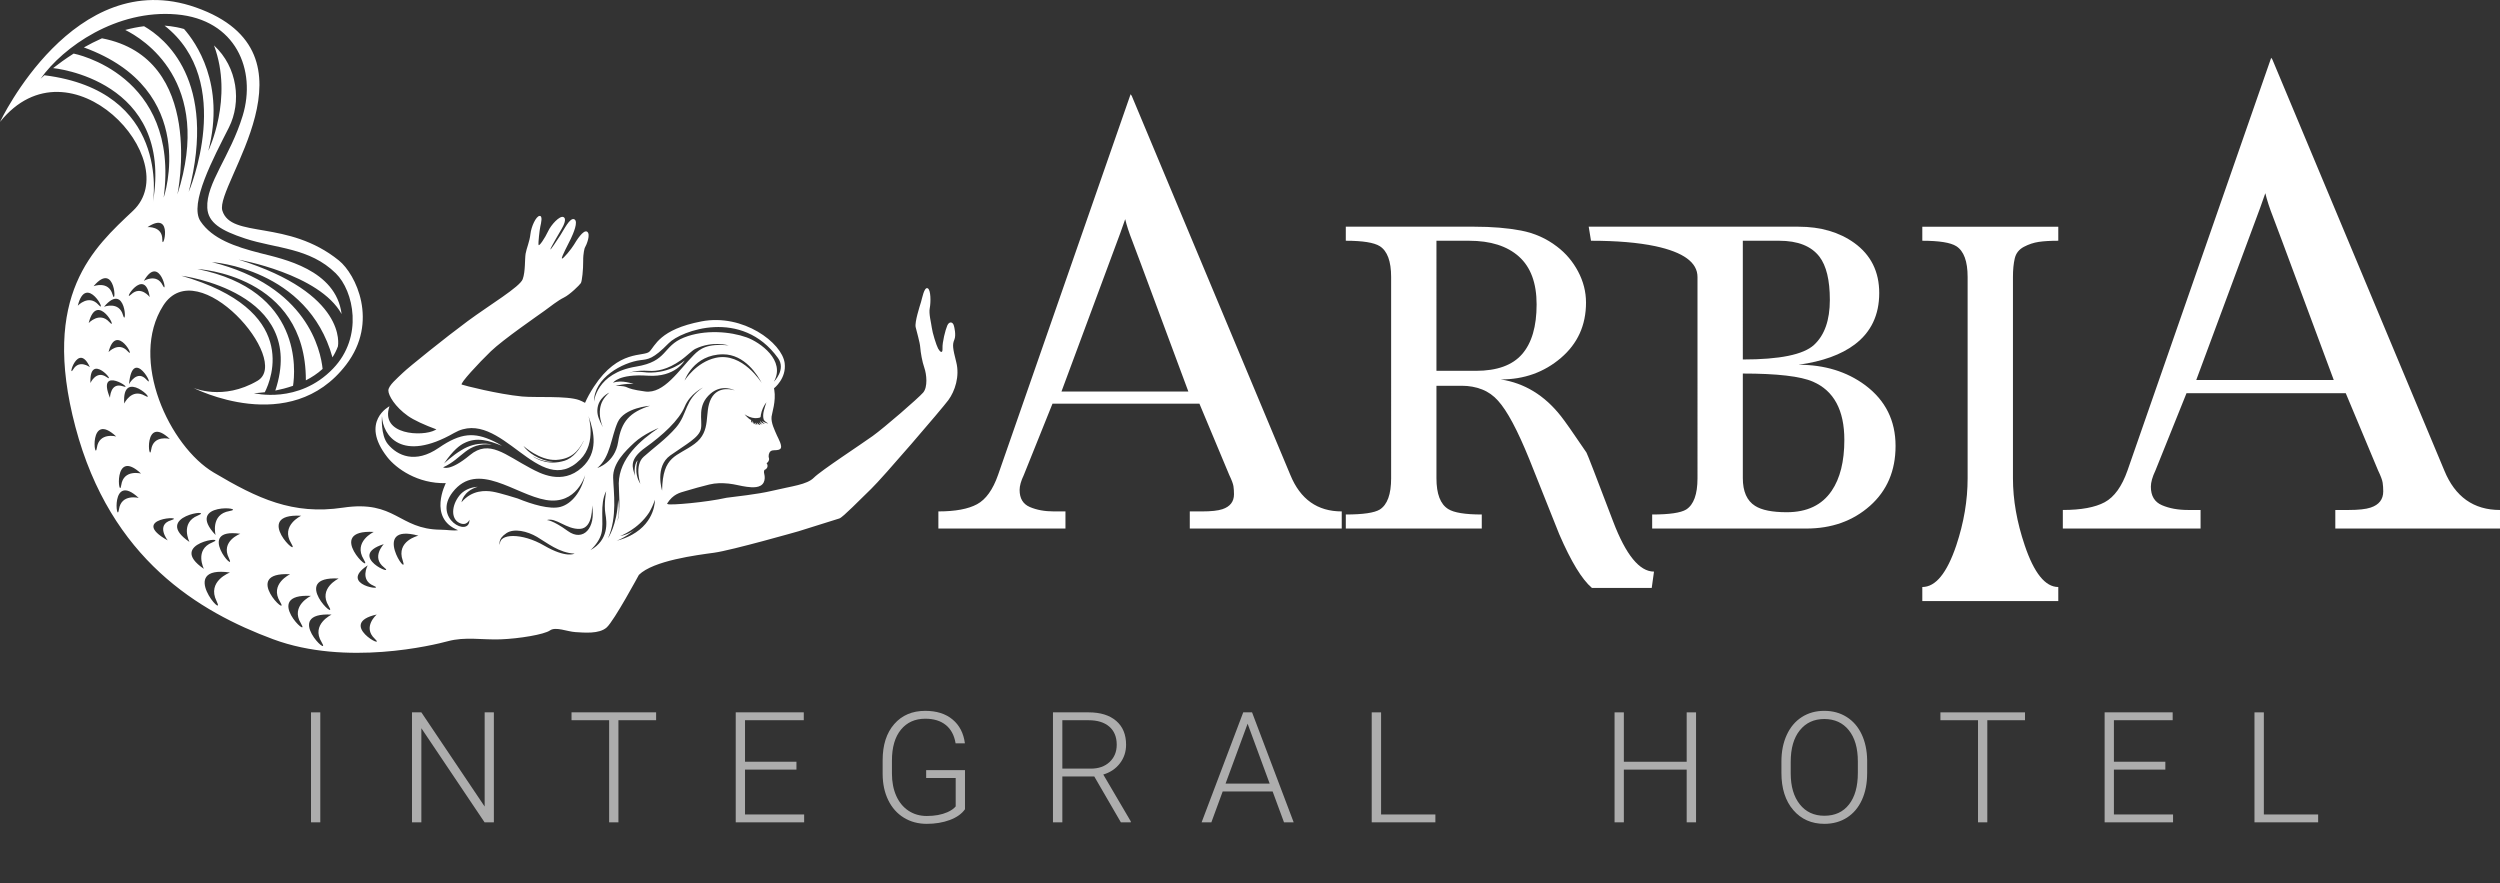<?xml version="1.0" encoding="utf-8"?>
<!-- Generator: Adobe Illustrator 15.0.0, SVG Export Plug-In . SVG Version: 6.00 Build 0)  -->
<!DOCTYPE svg PUBLIC "-//W3C//DTD SVG 1.1//EN" "http://www.w3.org/Graphics/SVG/1.1/DTD/svg11.dtd">
<svg version="1.1" id="Layer_1" xmlns="http://www.w3.org/2000/svg" xmlns:xlink="http://www.w3.org/1999/xlink" x="0px" y="0px"
	 width="517.207px" height="182.756px" viewBox="0 0 517.207 182.756" enable-background="new 0 0 517.207 182.756"
	 xml:space="preserve">
<rect x="0" y="0" width="517.207" height="182.756" fill="#333333" stroke="none"/>
<g>
	<g>
		<g>
			<path fill="#FFFFFF" d="M234.142,19.84l32.809,78.421c2.057,5.028,5.6,7.543,10.631,7.543v3.543h-31.436v-3.543h2.516
				c1.904,0,3.314-0.152,4.23-0.459c1.6-0.535,2.399-1.564,2.399-3.092c0-0.611-0.039-1.164-0.11-1.662
				c-0.074-0.494-0.367-1.277-0.879-2.348l-6.162-14.729h-30.398l-5.936,14.768c-0.582,1.217-0.867,2.242-0.867,3.078
				c0,1.746,0.701,2.925,2.113,3.531c1.409,0.607,3.067,0.912,4.973,0.912h2.4v3.543h-26.291v-3.543c3.504,0,6.17-0.494,7.998-1.486
				c1.832-0.989,3.277-3.01,4.346-6.057l27.424-78.767L234.142,19.84z M245.849,80.997l-9.859-26.526
				c-0.764-2.055-1.334-3.579-1.717-4.567c-0.688-1.75-1.182-3.271-1.487-4.566l-0.998,2.829l-12.187,32.831L245.849,80.997
				L245.849,80.997z"/>
			<path fill="#FFFFFF" d="M297.177,79.812v19.126c0,3.252,0.813,5.377,2.438,6.377c1.188,0.75,3.5,1.125,6.938,1.125v2.906h-28.129
				v-2.906c3.563,0,5.906-0.344,7.033-1.028c1.562-0.998,2.344-3.151,2.344-6.461V57.296c0-3.244-0.782-5.367-2.344-6.365
				c-1.188-0.75-3.533-1.125-7.033-1.125V46.9h26.629c3.625,0,6.828,0.266,9.611,0.795c2.781,0.531,5.266,1.637,7.455,3.32
				c1.811,1.371,3.266,3.084,4.359,5.141c1.092,2.059,1.641,4.207,1.641,6.449c0,4.675-1.734,8.494-5.203,11.453
				c-3.471,2.961-7.611,4.441-12.424,4.441c4.875,0.752,9,3.258,12.377,7.518c0.811,1.004,2.592,3.541,5.344,7.613
				c0.189,0.313,2.031,5.076,5.531,14.285c2.627,6.893,5.439,10.34,8.439,10.34l-0.469,3.375h-12.377
				c-2.063-1.754-4.313-5.451-6.75-11.088c-2.064-5.139-4.127-10.307-6.189-15.508c-2.438-6.014-4.594-10.055-6.469-12.121
				c-0.939-1.064-2.049-1.85-3.33-2.35c-1.281-0.502-2.672-0.752-4.172-0.752L297.177,79.812L297.177,79.812z M297.177,76.718h8.158
				c4.375,0,7.563-1.152,9.564-3.459c2-2.305,3-5.729,3-10.277c0-4.422-1.221-7.725-3.658-9.904
				c-2.438-2.182-5.877-3.271-10.313-3.271h-6.752V76.718L297.177,76.718z"/>
			<path fill="#FFFFFF" d="M372.093,75.462c5.375,0,9.973,1.408,13.783,4.225c4.189,3.129,6.283,7.32,6.283,12.578
				c0,5.131-1.768,9.26-5.299,12.391c-3.531,3.13-7.924,4.691-13.174,4.691h-31.881v-2.906c3.564,0,5.908-0.344,7.033-1.028
				c1.563-0.998,2.344-3.151,2.344-6.461V57.296c0-2.994-2.904-5.117-8.719-6.365c-3.563-0.75-8.002-1.125-13.314-1.125
				l-0.471-2.906h43.414c4.563,0,8.406,1.121,11.533,3.361c3.438,2.488,5.156,5.941,5.156,10.361c0,4.543-1.689,8.09-5.064,10.641
				C380.91,73.378,377.033,74.778,372.093,75.462 M360.56,74.372c7.625,0,12.533-1.002,14.723-3.012
				c2.188-2.008,3.281-5.113,3.281-9.318c0-4.078-0.721-7.059-2.156-8.941c-1.689-2.195-4.469-3.295-8.344-3.295h-7.504V74.372z
				 M360.56,77.28v21.635c0,2.762,0.846,4.674,2.531,5.74c1.375,0.879,3.564,1.316,6.564,1.316c4.188,0,7.281-1.476,9.281-4.423
				c1.75-2.569,2.627-6.083,2.627-10.535c0-6.146-2.156-10.16-6.471-12.041C372.531,77.845,367.689,77.28,360.56,77.28"/>
			<path fill="#FFFFFF" d="M425.824,124.349h-28.131v-2.906c2.75,0,5.094-2.871,7.029-8.612c1.564-4.685,2.346-9.304,2.346-13.86
				V57.299c0-3.246-0.781-5.369-2.346-6.367c-1.188-0.75-3.529-1.125-7.029-1.125v-2.906h28.131v2.906
				c-1.627,0-2.973,0.08-4.035,0.234c-1.064,0.158-2.094,0.5-3.094,1.031c-1,0.529-1.627,1.326-1.875,2.387
				c-0.25,1.063-0.375,2.342-0.375,3.84V98.97c0,4.434,0.811,9.053,2.438,13.86c1.938,5.741,4.252,8.612,6.941,8.612V124.349z"/>
			<path fill="#FFFFFF" d="M470.126,12.331l35.557,84.999c2.23,5.45,6.07,8.176,11.523,8.176v3.841h-34.07v-3.841h2.725
				c2.066,0,3.596-0.165,4.588-0.498c1.734-0.577,2.602-1.694,2.602-3.35c0-0.663-0.043-1.263-0.123-1.802
				c-0.076-0.537-0.395-1.387-0.951-2.545l-6.68-15.965h-32.947l-6.434,16.006c-0.629,1.318-0.938,2.432-0.938,3.338
				c0,1.892,0.76,3.168,2.289,3.826c1.527,0.658,3.324,0.988,5.391,0.988h2.602v3.842h-28.496v-3.842
				c3.797,0,6.688-0.535,8.672-1.609c1.982-1.074,3.549-3.263,4.709-6.565l29.723-85.373L470.126,12.331z M482.814,78.618
				l-10.688-28.751c-0.828-2.228-1.447-3.879-1.861-4.95c-0.742-1.896-1.279-3.546-1.609-4.95l-1.082,3.066l-13.209,35.585H482.814z
				"/>
		</g>
		<path fill="#FFFFFF" d="M0,25.228C14.52,7.157,38.495,33.232,27.525,43.6c-8.024,7.577-19.175,17.338-11.92,44.739
			c7.255,27.4,25.706,38.264,40.881,43.902c15.169,5.64,33.265,1.201,36.119,0.426c3.681-0.996,7.099-0.255,10.972-0.398
			c3.875-0.146,9.008-1.004,10.203-1.844c1.191-0.84,3.555,0.25,5.286,0.348c1.732,0.099,4.903,0.438,6.455-0.973
			c1.553-1.41,6.654-10.869,6.654-10.869c2.995-2.957,11.938-4.088,15.569-4.584c3.635-0.498,17.474-4.445,17.474-4.445
			c3.8-1.188,7.68-2.393,8.437-2.645c0.756-0.253,4.246-3.893,6.587-6.134c2.342-2.24,14.58-16.49,15.953-18.345
			c1.369-1.857,2.382-4.935,1.637-7.861c-0.744-2.925-0.825-3.639-0.398-4.631c0.427-0.993-0.053-2.756-0.053-2.756
			c-0.19-1.022-1.01-1.1-1.402-0.197c-0.394,0.902-1.054,3.495-0.991,4.729c0.062,1.235-0.543,0.72-0.912,0.044
			c-0.372-0.677-1.186-3.314-1.304-4.318c-0.119-1.003-0.654-2.892-0.424-4.027c0.23-1.138,0.266-3.861-0.448-4.131
			c-0.712-0.274-1.113,2.042-1.36,2.857c-0.251,0.816-1.337,4.159-1.106,5.189c0.237,1.033,0.871,3.114,0.949,4.181
			c0.079,1.067,0.397,2.951,0.856,4.257c0.458,1.307,0.733,3.958-0.256,5.103c-0.988,1.148-8.017,7.243-10.447,8.988
			c-2.423,1.745-10.698,7.146-12.156,8.614c-1.458,1.471-4.495,1.725-8.664,2.723c-3.084,0.738-7.629,1.186-9.397,1.434
			c-4.23,0.955-11.69,1.586-12.167,1.315c-0.055-0.033-0.106-0.062-0.152-0.093c1.26-2,2.674-2.27,3.747-2.59
			c1.661-0.494,3.331-0.969,5.013-1.377c1.318-0.319,2.632-0.322,3.979-0.187c1.271,0.128,2.483,0.502,3.741,0.664
			c1.128,0.147,2.914,0.31,3.52-0.919c0.264-0.532,0.255-1.178,0.113-1.743c-0.1-0.397-0.069-0.569,0.033-0.819
			c0.953-0.398,0.622-1.266,0.436-1.393c0.269-0.171,0.419-0.363,0.506-0.674c0.085-0.292-0.076-0.495-0.072-0.778
			c0.005-0.544,0.226-1.101,0.804-1.202c0.52-0.092,1.135,0.043,1.586-0.3c0.624-0.476-0.461-2.299-0.665-2.779
			c-0.492-1.159-1.253-2.604-1.119-3.911c0.071-0.691,0.955-3.199,0.565-5.535h-0.001c-0.017-0.108-0.039-0.215-0.062-0.322
			c0,0,2.631-2.034,2.208-5.238c-0.556-4.189-8.6-10.256-17.192-8.612c-8.738,1.67-9.605,5.116-10.78,6.256
			c-1.173,1.14-6.381-0.56-11.477,7.235c-0.818,1.248-1.409,2.363-1.85,3.365c-0.42-0.225-0.84-0.436-1.208-0.57
			c-2.53-0.933-9.031-0.476-11.819-0.744c-4.972-0.477-12.029-2.284-12.478-2.466c-0.449-0.184,3.487-4.441,6.025-6.888
			c2.538-2.445,9.863-7.484,11.086-8.372c1.226-0.888,2.774-2.135,4.02-2.742c1.246-0.606,3.275-2.614,3.512-2.995
			c0.243-0.379,0.499-2.838,0.479-4.542c-0.021-1.705,0.321-2.718,0.321-2.718c0.411-0.705,1.268-2.854,0.499-3.371
			c-0.77-0.517-2.258,1.896-2.728,2.695c-0.47,0.797-2.313,3.087-2.489,2.843c-0.179-0.246,1.377-3.08,1.844-4.082
			c0.464-1,1.629-3.583,0.713-4.028c-0.914-0.443-2.176,2.243-2.875,3.296c-0.697,1.053-2.114,3.247-2.067,2.911
			c0.047-0.335,1.926-3.529,2.338-4.233c0.408-0.704,1.105-2.121,0.342-2.438c-0.763-0.317-2.529,1.589-3.157,2.954
			c-0.628,1.362-1.874,3.232-1.97,2.805c-0.095-0.425,0.204-3.058,0.364-3.784c0.161-0.728,0.542-2.28-0.173-2.199
			c-0.713,0.08-1.704,2.175-1.873,3.761c-0.172,1.584-0.806,2.909-0.997,4.051c-0.188,1.142-0.022,3.669-0.598,5.265
			c-0.574,1.594-6.852,5.336-11.384,8.682c-4.531,3.347-12.21,9.523-13.411,10.69c-1.2,1.167-2.987,2.629-3,3.65
			c-0.012,1.021,1.379,3.391,4.044,5.271c1.24,0.876,3.421,1.874,5.891,2.784c-0.087,0.051-0.172,0.099-0.255,0.145
			c-2.581,1.409-11.484,1.04-9.446-4.929c0,0-6.182,3.165-0.483,10.492c1.873,2.408,6.31,5.564,12.139,5.416
			c0,0-3.758,7.244,2.526,9.73c-1.059,0.168-2.111-0.082-3.615-0.097c-8.725-0.083-9.254-6.19-20.197-4.56
			c-10.392,1.554-17.651-1.883-26.733-7.267c-9.086-5.385-17.606-23.319-10.447-34.539c7.159-11.215,26.687,11.33,19.515,15.549
			c-7.174,4.217-13.303,1.457-13.303,1.457s20.054,10.378,31.64-4.788c6.801-8.902,1.976-18.734-1.499-21.542
			c-10.616-8.584-22.317-4.459-24.125-10.332c-1.623-5.277,21.496-32.535-5.489-42.031C15.32-7.335,0,25.228,0,25.228
			 M120.049,95.067c3.461-3.483,1.679-9.043,1.679-9.043c1.271,3.471,2.04,7.625-1.325,10.686c-4.146,3.771-8.768,1.146-10.607,0.18
			c-5.279-2.785-8.588-6.051-12.577-2.74c-4.213,3.498-5.545,2.533-5.545,2.533c4.128-1.865,4.855-5.235,10.092-4.709
			c0,0-3.062-0.901-6.336,1.172c-1.78,1.056-3.565,2.744-3.565,2.744c1.927-2.847,3.316-3.777,4.046-4.157
			c2.743-1.434,5.229-0.576,7.952,0.506c-0.595-0.375-1.217-0.719-1.869-1.022c-3.822-1.777-6.613-1.744-11.217,1.431
			c-4.876,3.361-8.569,1.621-10.529-0.758c-1.552-1.879-1.23-5.828-1.23-5.828c0.163,4.089,4.109,9.707,14.923,3.516
			C103.68,83.999,111.533,103.642,120.049,95.067 M141.641,74.578c0,0-2.872,2.732-7.811,2.483c0,0-2.453-0.356-3.622,0.047
			c0.053-0.025,1.261-0.561,4.071-0.385c1.487,0.095,3.723-0.157,6.639-2.238c1.036-0.737,2.273-1.994,2.95-2.321
			c3.572-1.721,6.885-0.705,6.885-0.705c-4.487-0.447-5.957,0.716-7.209,1.973c-3.066,3.079-6.158,8.092-10.071,7.561
			c-5.161-0.7-2.652-1.134-6.129-1.167c0,0,2.102-0.554,3.746-0.377c0,0-2.495-0.958-4.26-0.259c0,0,1.124-1.877,7.189-1.466
			C139.761,78.11,141.641,74.578,141.641,74.578 M124.682,88.286c-0.004,0.007-0.005,0.015-0.009,0.018
			c-0.692-1.383-1.137-2.315-1.09-3.48c0.108-2.571,2.468-3.599,2.468-3.599c-1.271,1.172-1.722,2.137-1.896,3.265
			C123.904,86.129,124.434,87.681,124.682,88.286 M120.73,91.221l0.033-0.007c-0.455,0.979-1.566,2.98-3.4,3.876v0.001
			c0,0,0,0-0.001,0c-0.348,0.168-0.718,0.297-1.111,0.372c-3.559,0.918-6.097-1.087-6.097-1.087
			c2.396,1.359,4.246,1.158,4.246,1.158l0.006-0.002c-2.904-0.245-5.254-1.997-6.116-3.279c0,0,3.374,3.089,6.8,2.893
			C118.129,94.972,119.632,93.397,120.73,91.221 M160.094,78.979c2.512-4.423-2.888-8.191-5.609-9.175
			c-3.366-1.219-8.7-1.689-12.992,0.029c-4.49,1.794-3.282,4.933-9.902,6.011c-8.279,1.346-8.697,7.284-8.697,7.284
			c-0.068-4.996,5.998-8.172,9.595-8.618c1.648-0.206,2.591-0.181,5.875-3.525c2.494-2.543,15.083-7.309,22.588,3.082
			C162.677,76.458,160.094,78.979,160.094,78.979 M154.034,85.715c0.636,0.406,1.375,0.747,2.137,0.788
			c0.3,0.015,0.602-0.009,0.897-0.073c0.389-0.088,0.281-0.254,0.346-0.622c0.162-0.917,0.575-1.851,1.146-2.59
			c-0.355,1.146-0.89,2.39-0.575,3.549c0.076,0.276,0.653,0.7,0.937,0.81c-0.267,0.083-1.068-0.332-1.287-0.516
			c0.085,0.102,0.227,0.376,0.607,0.67c-0.35-0.077-0.869-0.36-1.036-0.683c0.059,0.335,0.288,0.611,0.56,0.809
			c-0.292-0.112-0.687-0.269-0.852-0.551c0.118,0.225,0.255,0.46,0.429,0.643c-0.305-0.068-0.673-0.243-0.769-0.57
			c-0.013,0.212,0.044,0.405,0.142,0.591c-0.138-0.121-0.43-0.361-0.424-0.563c-0.07,0.175-0.049,0.354,0.038,0.522
			c-0.146-0.143-0.473-0.458-0.393-0.69c-0.07,0.143-0.043,0.373-0.063,0.529c-0.069-0.143-0.284-0.548-0.164-0.698
			c-0.104,0.106-0.258,0.279-0.274,0.433c-0.021-0.063-0.075-0.643-0.011-0.614c-0.218-0.052-0.415-0.217-0.578-0.354
			C154.554,86.287,154.285,86.005,154.034,85.715 M148.046,74.034c-4.073,0.92-6.413,4.693-6.413,4.693s1.85-5.411,7.95-5.423
			c4.499-0.008,7.167,4.32,8.009,5.94C157.575,79.255,153.624,72.769,148.046,74.034 M136.973,101.493c0,0-1.557-4.948,1.683-7.262
			c3.243-2.313,5.994-3.683,6.355-5.535c0.363-1.854-0.893-4.768,1.986-7.263c2.405-2.084,5.027-0.666,5.027-0.666
			s-3.355-1.24-4.896,1.68c-1.546,2.922,0.205,6.694-3.436,9.383C140.052,94.522,137.105,94.122,136.973,101.493 M127.532,111.888
			c0,0,1.748-0.594,3.686-2.223c-0.604,0.447-1.569,0.984-2.917,1.232c0,0,3.684-1.342,5.992-4.863
			c0.458-0.78,0.868-1.652,1.199-2.631c0,0,0.16,4.57-4.802,7.263c-0.047,0.015-0.092,0.028-0.14,0.042
			c0.007,0.007,0.016,0.016,0.023,0.021C129.716,111.181,128.714,111.578,127.532,111.888 M131.372,98.431
			c-0.524-1.68-1.35-3.334,2.152-5.84c3.501-2.503,6.957-5.618,8.142-8.49c1.093-2.654,3.77-3.929,3.77-3.929
			c-3.864,2.552-3.124,5.414-5.591,8.286c-2.029,2.363-4.725,4.271-6.694,6.05c-1.967,1.78-0.669,5.589-0.669,5.589
			c-1.477-2.307-0.565-4.848-0.565-4.848C131.005,96.147,131.372,98.431,131.372,98.431 M125.782,111.358
			c1.971-4.41,1.148-9.576,1.065-12.545c-0.081-2.967,2.486-5.472,4.399-7.248c1.913-1.778,5.018-3.029,5.018-3.029
			c-3.797,2.561-8.144,6.282-8.251,11.444c-0.029,1.36,0.481,5.707-0.325,8.037c0,0,0.602-2.078,0.188-4.625
			C127.683,108.672,125.782,111.358,125.782,111.358 M124.422,110.354c0.577-2.238-0.445-5.978,0.99-8.758
			c0,0-0.505,2.764-0.17,4.656c0.326,1.85,0.737,5.43-3.09,7.568C123.313,112.745,124.123,111.53,124.422,110.354 M127.879,91.454
			c-0.658,4.268-4.305,5.367-4.305,5.367c2.735-2.268,2.845-6.402,4.212-9.457c1.37-3.052,6.7-3.422,6.7-3.422
			C130.291,85.288,128.541,87.181,127.879,91.454 M117.473,109.86c-3.164-2.305-4.343-2.268-4.343-2.268
			c1.897-0.595,4.018,1.943,6.83,1.826c2.811-0.12,2.518-4.865,2.518-4.865C123.339,109.235,120.637,112.166,117.473,109.86
			 M104.781,110.293c1.578-1.036,4.284-0.41,6.324,0.784c2.041,1.195,4.552,3.303,7.764,3.458c0,0-1.699,1.012-6.298-1.666
			c-4.599-2.675-9.44-2.548-9.132-0.161C103.438,112.709,102.842,111.569,104.781,110.293 M93.643,101.825
			c5.16-6.637,12.925,0.533,19.325,1.611c6.399,1.076,8.1-5.201,8.1-5.201c-0.804,3.531-2.806,6.014-5.134,6.635
			c-2.182,0.581-5.889-0.532-8.825-1.738c0,0-3.719-1.177-5.204-1.42c-1.487-0.24-4.238-0.391-6.436,2.202
			c0,0,0.323-2.302,3.368-3.208c-1.691,0.125-2.996,0.797-3.807,1.832c-1.657,2.107-1.716,4.72-0.096,5.591
			c1.622,0.871,2.188-0.604,2.188-0.604C97.201,111.317,89.397,107.287,93.643,101.825 M77.329,110.047c0,0-4.324,2.026-2.079,5.69
			C77.495,119.403,66.905,109.483,77.329,110.047 M79.447,117.381c2.695,2.099-7.951-2.315-0.044-4.812
			C79.403,112.569,76.754,115.288,79.447,117.381 M86.561,110.819c0,0-4.68,1.082-3.24,5.158
			C84.755,120.056,76.431,108.069,86.561,110.819 M77.943,127.133c0,0-3.014,2.581-0.404,5.019
			C80.15,134.588,69.472,128.989,77.943,127.133 M76.069,116.967c0,0-1.658,3.022,1.211,4.206
			C80.152,122.353,69.75,121.079,76.069,116.967 M68.606,127.149c0,0-4.323,2.031-2.076,5.695
			C68.773,136.511,58.185,126.587,68.606,127.149 M70.072,119.685c0,0-4.323,2.029-2.08,5.691
			C70.24,129.042,59.647,119.123,70.072,119.685 M64.335,123.278c0,0-4.322,2.029-2.079,5.695
			C64.502,132.638,53.911,122.716,64.335,123.278 M60.016,118.8c0,0-4.326,2.026-2.08,5.694
			C60.184,128.161,49.591,118.235,60.016,118.8 M62.316,106.698c0,0-4.326,2.025-2.078,5.693
			C62.485,116.058,51.89,106.136,62.316,106.698 M30.326,78.563c-1.958-2.211-3.635,0.909-3.635,0.909
			C27.455,71.271,32.292,80.773,30.326,78.563 M26.398,72.653c-1.858-2.054-3.942,0.184-3.942,0.184
			C24.076,66.411,28.265,74.712,26.398,72.653 M27.132,60.906c-2,1.892,2.818-6.06,3.842,0.551
			C30.974,61.457,29.133,59.014,27.132,60.906 M21.521,63.462c4.646-5.473,4.75,4.598,3.919,1.708
			C24.618,62.283,21.521,63.462,21.521,63.462 M30.521,46.987c5.587-3.676,3.045,5.357,3.056,2.558
			C33.598,46.744,30.521,46.987,30.521,46.987 M33.648,59.006c-1.251-2.506-3.884-0.904-3.884-0.904
			C33.095,52.303,34.891,61.511,33.648,59.006 M47.582,118.44c0,0-4.848,1.781-2.77,5.938
			C46.891,128.538,36.405,116.862,47.582,118.44 M49.713,110.429c0,0-4.124,1.514-2.355,5.049
			C49.124,119.013,40.207,109.084,49.713,110.429 M47.458,105.731c-3.963,0.67-2.859,4.959-2.859,4.959
			C38.021,103.704,51.425,105.063,47.458,105.731 M43.897,112.229c-3.724,1.508-1.717,5.457-1.717,5.457
			C34.24,112.283,47.622,110.714,43.897,112.229 M40.916,106.663c-3.724,1.512-1.719,5.459-1.719,5.459
			C31.261,106.72,44.639,105.149,40.916,106.663 M35.416,107.62c-3.254,0.969-0.719,4.184-0.719,4.184
			C26.346,107.097,38.671,106.651,35.416,107.62 M35.133,90.803c0,0-3.397-0.895-3.858,2.231
			C30.815,96.16,29.518,85.572,35.133,90.803 M28.703,103.019c0,0-3.603-0.949-4.094,2.369
			C24.118,108.709,22.741,97.464,28.703,103.019 M29.185,97.974c0,0-3.609-0.953-4.099,2.371
			C24.598,103.664,23.221,92.416,29.185,97.974 M25.702,83.482c-0.541-7.63,7.044-0.042,4.263-1.622
			C27.182,80.277,25.702,83.482,25.702,83.482 M24.037,90.296c0,0-3.515-0.927-3.99,2.311
			C19.569,95.842,18.223,84.882,24.037,90.296 M25.449,79.919c-2.634-0.921-2.697,2.383-2.697,2.383
			C19.823,75.251,28.081,80.842,25.449,79.919 M22.061,78.022c-2.136-1.518-3.354,1.214-3.354,1.214
			C18.45,72.538,24.194,79.54,22.061,78.022 M18.597,75.963c0,0-2.189-1.663-3.456,0.461C13.871,78.545,16.096,70.5,18.597,75.963
			 M22.625,66.629c-2.019-2.229-4.277,0.196-4.277,0.196C20.104,59.865,24.642,68.856,22.625,66.629 M20.37,63.048
			c-2.022-2.228-4.277,0.195-4.277,0.195C17.847,56.281,22.384,65.274,20.37,63.048 M23.28,60.913
			c-0.829-2.887-3.919-1.708-3.919-1.708C24.005,53.734,24.108,63.804,23.28,60.913 M8.397,16.288
			c4.7-6.623,15.76-14.367,28.093-13.311c12.332,1.056,16.583,11.536,13.723,20.944c-2.57,8.447-7.596,13.98-7.329,19.085
			c0.161,3.064,2.81,4.688,7.853,6.346c6.352,2.088,13.305,1.859,18.732,7.193c3.711,3.649,5.753,13.129-0.567,19.712
			c-7.15,7.445-16.374,5.078-16.374,5.078c0.224-0.005,1.058-0.037,2.252-0.184c1.414-2.785,7.238-17.05-17.261-24.104
			c0,0,26.243,3.263,19.438,23.754c1.126-0.223,2.384-0.54,3.667-0.987c0.457-2.967,2.037-19.757-19.792-24.159
			c0,0,22.485,1.135,22.444,23.03c1.228-0.627,2.413-1.402,3.465-2.362c-0.392-3.811-3.17-17.17-22.908-22.095
			c0,0,19.808,1.23,24.945,19.7c0.443-0.689,0.827-1.442,1.131-2.265c0.046-0.229,2.02-10.891-20.537-17.943
			c0,0,16.721,2.94,21.3,11.251c-1.161-9.21-12.181-11.417-16.793-12.592c-5.333-1.36-9.977-2.979-12.4-6.599
			c-2.423-3.62,2.733-13.185,5.872-19.394c2.651-5.252,1.81-12.489-3.077-16.99c4.076,10.951-1.178,21.802-1.178,21.802
			c3.587-13.806-2.618-22.475-5.025-25.2c-0.489-0.14-0.992-0.262-1.515-0.366c-0.839-0.165-1.678-0.271-2.511-0.327
			c14.766,11.55,4.99,34.401,4.99,34.401c5.977-23.093-4.968-31.833-9.233-34.278c-1.322,0.16-2.62,0.425-3.89,0.772
			c3.549,1.749,18.324,10.614,10.786,34.035c0,0,6.031-28.151-15.602-32.307l0.017-0.01c-1.324,0.586-2.583,1.23-3.76,1.895h0.001
			C41.531,18.599,33.859,40.88,33.859,40.88c3.407-25.572-18.622-29.796-18.622-29.796c-1.689,1.071-3.131,2.128-4.248,3.005
			c0,0,25.008,2.356,20.643,27.805c0.137-0.84,3.468-23.071-22.438-26.325C8.676,16.021,8.397,16.288,8.397,16.288"/>
	</g>
	<g opacity="0.6">
		<path fill="#FFFFFF" d="M66.263,170.125h-1.922v-22.75h1.922V170.125z"/>
		<path fill="#FFFFFF" d="M102.172,170.125h-1.922l-13.078-19.47v19.47h-1.938v-22.75h1.938l13.094,19.483v-19.483h1.906V170.125z"
			/>
		<path fill="#FFFFFF" d="M135.738,149h-7.797v21.125h-1.922V149h-7.781v-1.625h17.5V149z"/>
		<path fill="#FFFFFF" d="M164.772,159.22h-10.641v9.28h12.234v1.625H152.21v-22.75h14.078V149h-12.156v8.595h10.641L164.772,159.22
			L164.772,159.22z"/>
		<path fill="#FFFFFF" d="M199.635,167.422c-0.667,0.948-1.711,1.688-3.133,2.22c-1.422,0.53-3.013,0.797-4.773,0.797
			c-1.781,0-3.365-0.428-4.75-1.281s-2.458-2.063-3.219-3.625c-0.761-1.563-1.146-3.354-1.156-5.375v-2.875
			c0-3.156,0.797-5.648,2.391-7.477c1.594-1.83,3.734-2.742,6.422-2.742c2.344,0,4.229,0.597,5.656,1.789
			c1.427,1.192,2.276,2.836,2.547,4.93h-1.922c-0.281-1.672-0.961-2.938-2.039-3.801c-1.078-0.862-2.487-1.293-4.227-1.293
			c-2.125,0-3.807,0.756-5.047,2.268c-1.24,1.512-1.859,3.645-1.859,6.396v2.688c0,1.729,0.294,3.261,0.883,4.59
			c0.589,1.329,1.432,2.358,2.531,3.089c1.099,0.729,2.362,1.094,3.789,1.094c1.656,0,3.078-0.26,4.266-0.781
			c0.771-0.344,1.344-0.744,1.719-1.202v-5.875h-6.109v-1.625h8.031v8.092H199.635z"/>
		<path fill="#FFFFFF" d="M226.388,160.642h-6.609v9.483h-1.938v-22.75h7.391c2.427,0,4.323,0.588,5.688,1.765
			c1.365,1.176,2.047,2.818,2.047,4.932c0,1.457-0.427,2.74-1.281,3.854s-2,1.885-3.438,2.311l5.688,9.687v0.203h-2.047
			L226.388,160.642z M219.779,159.017h5.891c1.615,0,2.912-0.459,3.891-1.377s1.469-2.107,1.469-3.568
			c0-1.606-0.51-2.854-1.531-3.74s-2.453-1.33-4.297-1.33h-5.422L219.779,159.017L219.779,159.017z"/>
		<path fill="#FFFFFF" d="M263.283,163.735h-10.329l-2.344,6.391h-2.016l8.609-22.75h1.828l8.609,22.75h-2L263.283,163.735z
			 M253.547,162.11h9.125l-4.563-12.391L253.547,162.11z"/>
		<path fill="#FFFFFF" d="M285.723,168.5h11.233v1.625h-13.172v-22.75h1.938V168.5z"/>
		<path fill="#FFFFFF" d="M350.884,170.125h-1.938V159.22h-13v10.905h-1.922v-22.75h1.922v10.22h13v-10.22h1.938V170.125z"/>
		<path fill="#FFFFFF" d="M386.279,159.985c0,2.094-0.361,3.933-1.086,5.516s-1.758,2.803-3.102,3.656s-2.896,1.281-4.656,1.281
			c-2.656,0-4.803-0.951-6.438-2.853s-2.453-4.466-2.453-7.694v-2.345c0-2.073,0.367-3.909,1.102-5.508s1.773-2.828,3.117-3.688
			c1.344-0.859,2.891-1.289,4.641-1.289s3.295,0.422,4.633,1.267c1.34,0.844,2.373,2.036,3.102,3.577
			c0.73,1.543,1.109,3.328,1.143,5.359v2.721H386.279z M384.357,157.517c0-2.74-0.619-4.886-1.859-6.438
			c-1.24-1.552-2.938-2.328-5.094-2.328c-2.115,0-3.799,0.778-5.055,2.336s-1.883,3.731-1.883,6.522v2.375
			c0,2.699,0.625,4.836,1.875,6.414s2.947,2.367,5.094,2.367c2.178,0,3.875-0.777,5.094-2.336c1.219-1.557,1.828-3.727,1.828-6.508
			V157.517z"/>
		<path fill="#FFFFFF" d="M418.939,149h-7.799v21.125h-1.922V149h-7.779v-1.625h17.5V149z"/>
		<path fill="#FFFFFF" d="M447.972,159.22h-10.641v9.28h12.234v1.625H435.41v-22.75h14.078V149h-12.156v8.595h10.641V159.22z"/>
		<path fill="#FFFFFF" d="M468.351,168.5h11.234v1.625h-13.172v-22.75h1.938V168.5z"/>
	</g>
</g>
</svg>
